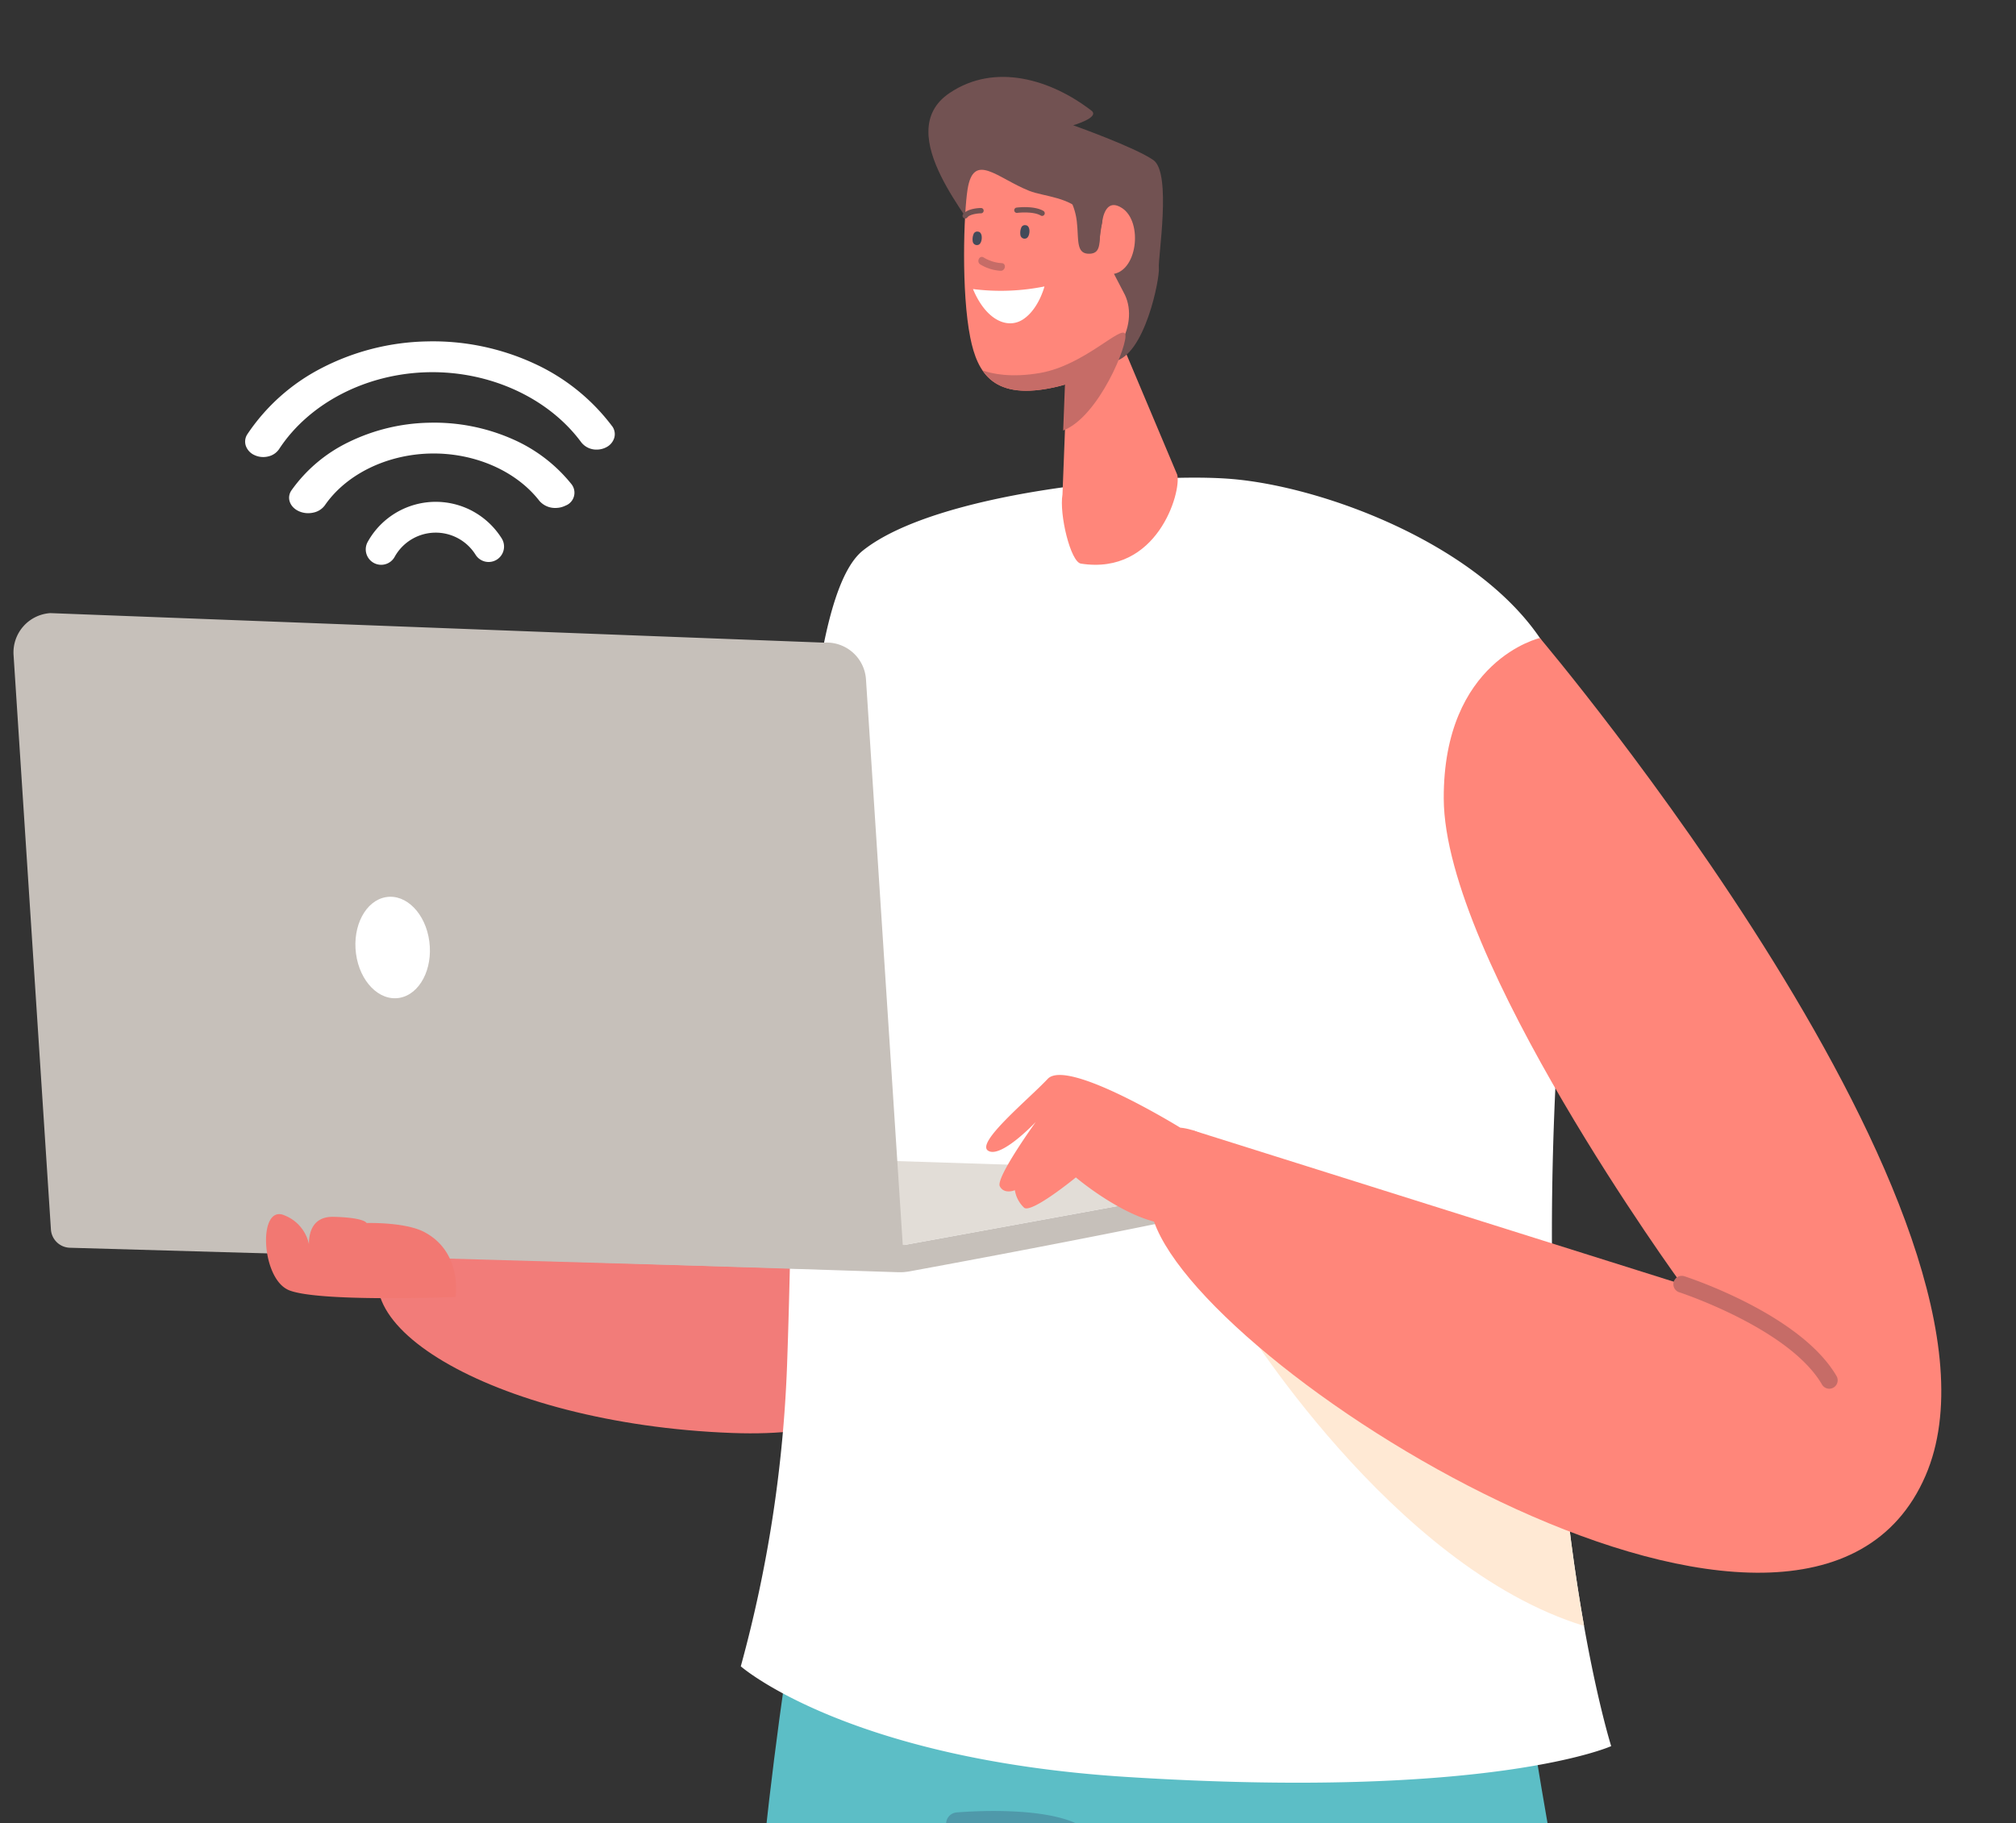 <svg xmlns="http://www.w3.org/2000/svg" xmlns:xlink="http://www.w3.org/1999/xlink" width="387" height="350" viewBox="0 0 387 350">
  <rect x="0" y="0" width="387" height="350" fill="#333333" stroke="none"/>
  <defs>
    <clipPath id="clip-path">
      <rect id="사각형_18747" data-name="사각형 18747" width="387" height="350" transform="translate(0 0)" fill="#fff" stroke="#707070" stroke-width="1"/>
    </clipPath>
    <clipPath id="clip-path-2">
      <rect id="사각형_18746" data-name="사각형 18746" width="444.085" height="771.858" fill="none"/>
    </clipPath>
  </defs>
  <g id="마스크_그룹_37961" data-name="마스크 그룹 37961" transform="translate(0 0)" clip-path="url(#clip-path)">
    <g id="그룹_38934" data-name="그룹 38934" transform="translate(-8.395 14.77)">
      <g id="그룹_38933" data-name="그룹 38933" transform="translate(0 0)" clip-path="url(#clip-path-2)">
        <path id="패스_40924" data-name="패스 40924" d="M342.65,2303.341c0,8.249-76.7,14.937-171.325,14.937S0,2311.59,0,2303.341,76.7,2288.4,171.325,2288.4s171.325,6.688,171.325,14.937" transform="translate(101.435 -1546.42)" fill="#68524e"/>
        <path id="패스_40925" data-name="패스 40925" d="M717.716,1777.053s6.165,13.123,13.725,12.947c11.4-.265,15.26-13.872,15.26-13.872s15.73-100.187,24.156-178.865c-19.759-.569-40.376-1.96-52.965-2.874,1.472,82.04-.175,182.664-.175,182.664" transform="translate(-559.481 -1077.429)" fill="#ff867a"/>
        <path id="패스_40926" data-name="패스 40926" d="M330.051,1780.29l-32.487-185.9c-19.925,1.639-39.12,2.684-57.262,3.288,28.307,89.577,61.079,195.56,61.079,195.56Z" transform="translate(36.119 -1077.43)" fill="#ff867a"/>
        <path id="패스_40927" data-name="패스 40927" d="M514.577,978.98c-9.42-39.981-41.861-216.917-42.656-233.3-.037-.534-.062-1.068-.087-1.59-.5-10.87-.634-21.331-.36-31.232.161-5.976-112.284-50.8-118.483-36.724-6.249,10.983-14.25,42.166-20.561,86.207-.025.2-.062.4-.087.6,0,.05-.012.087-.012.137-1.391,9.7-2.7,20.027-3.876,30.9-2.633,24.128-4.658,103.918-11.324,185.893,10.64,1.5,38.376,5.03,61.209,4.664,7.266-.116,12.835-.408,17.1-.779,6.255-78.7.164-157.483.781-163.35.684.184,12.67,83.851,39.331,163.1,8.112.551,17.784.987,28.56,1.055,18.86.119,37.874-2.97,50.462-5.57" transform="translate(-173.317 -455.065)" fill="#5cbec6"/>
        <path id="패스_40928" data-name="패스 40928" d="M708.311,1061.4a2.209,2.209,0,0,1-2.2-2c-.767-8.016-3.084-21.952-6.033-25.22-2.624-2.907-14.655-3.337-22.359-2.714a2.209,2.209,0,0,1-.358-4.4c3.461-.282,20.979-1.4,26,4.158,4.89,5.418,6.935,25.489,7.151,27.76a2.21,2.21,0,0,1-1.989,2.409c-.072.007-.143.01-.213.01" transform="translate(-485.406 -693.857)" fill="#4f99aa"/>
        <path id="패스_40929" data-name="패스 40929" d="M808.942,2190.245c2.4-7.949.665-40.259.7-40.872.138-2.647,37.684-2.532,37.114,1.922-1.695,13.26-3.89,60.731-8.711,61.053-10.268.687-55.707,6.217-54.552.7,4.181-19.989,23.853-17.519,25.451-22.8" transform="translate(-656.704 -1451.28)" fill="#ffae43"/>
        <path id="패스_40930" data-name="패스 40930" d="M157.374,2178.511c-4.126-7.927-10.645-42.649-10.809-43.26-.709-2.64-37.11-.772-35.579,3.67,4.559,13.222,17.075,60.557,21.978,60.878,10.446.685,57.963,6.2,55.615.694-8.5-19.932-28.464-16.715-31.206-21.982" transform="translate(219.451 -1442.105)" fill="#ffae43"/>
        <path id="패스_40931" data-name="패스 40931" d="M913.758,669.224s8.687,20.962-29.8,19.516c-46.21-1.737-79.862-22.482-64.043-36.971s64.62-23.649,77.815-13.6,16.025,31.051,16.025,31.051" transform="translate(-735.076 -428.39)" fill="#f27c79"/>
        <path id="패스_40932" data-name="패스 40932" d="M545.554,379.268c.289-54.381,8.185-84.913,1.841-103.063-8.133-23.272-43.821-37.217-63.83-38.709-16.458-1.226-56.434,2.7-70.3,13.792-14.436,11.543-12.416,96.942-14.544,156.443a253.267,253.267,0,0,1-8.881,57.768s20.329,17.832,74.086,21.238c70.04,4.437,93-5.918,93-5.918s-11.714-37.052-11.372-101.551" transform="translate(-239.24 -160.345)" fill="#fff"/>
        <path id="패스_40933" data-name="패스 40933" d="M472.344,792.82c-1.685-9.485-3.426-21.764-4.627-36.6L405.907,733.14s29.383,48.308,66.437,59.68" transform="translate(-159.869 -495.429)" fill="#ffe9d4"/>
        <path id="패스_40934" data-name="패스 40934" d="M741.3,663.2h0l74.762-13.642-.1,3.018c-.073,2.252-73.725,15.7-73.725,15.7a11,11,0,0,1-2.236.156l-157.26-5.083a5.262,5.262,0,0,1-5.088-5.43v-.01Z" transform="translate(-559.269 -438.949)" fill="#c6c0ba"/>
        <path id="패스_40935" data-name="패스 40935" d="M816.056,638.533l-74.762,13.642-163.645-5.291,74.762-13.643Z" transform="translate(-559.265 -427.921)" fill="#e2ddd7"/>
        <path id="패스_40936" data-name="패스 40936" d="M979.281,443.925l-160.215-4.591a3.758,3.758,0,0,1-3.642-3.512l-7.171-110.294a7.566,7.566,0,0,1,7.059-8.04l148.536,5.671a7.565,7.565,0,0,1,8.04,7.059Z" transform="translate(-797.255 -214.545)" fill="#c6c0ba"/>
        <path id="패스_40937" data-name="패스 40937" d="M1103.392,494.011c.709,5.341-1.867,10.2-5.754,10.851s-7.613-3.151-8.321-8.492,1.867-10.2,5.754-10.85,7.612,3.151,8.321,8.492" transform="translate(-1012.583 -328.046)" fill="#fff"/>
        <path id="패스_40938" data-name="패스 40938" d="M1077.829,687.881c5.134,2.51,32.262,1.419,32.262,1.419s1.387-8.625-6.071-12.495c-3.694-1.917-11.008-1.7-11.008-1.7s-.338-1.032-6.307-1.188c-4.178-.109-4.778,3.231-4.763,5.247a7.627,7.627,0,0,0-4.629-5.5c-5.146-2.353-4.617,11.7.517,14.207" transform="translate(-1014.242 -455.065)" fill="#f27872"/>
        <path id="패스_40939" data-name="패스 40939" d="M269.343,332.237S364.367,444.5,343.372,493.068c-22.58,52.232-137.576-18.854-148.1-48.788-4.065-11.561,7.359-17.55,7.359-17.55L296.565,456.3s-45.572-62.5-45.676-93.253c-.09-26.554,18.454-30.813,18.454-30.813" transform="translate(34.654 -224.513)" fill="#ff867a"/>
        <path id="패스_40940" data-name="패스 40940" d="M285.792,731.576a1.615,1.615,0,0,1-1.5-.8c-6.266-10.762-27.222-17.656-27.432-17.725a1.615,1.615,0,0,1,.994-3.073c.91.294,22.341,7.342,29.229,19.173a1.618,1.618,0,0,1-1.291,2.425" transform="translate(73.862 -479.724)" fill="#c66c67"/>
        <path id="패스_40941" data-name="패스 40941" d="M658.155,601.1s-21.67-13.383-25.448-9.37-13.909,12.293-11.421,13.807,9.125-5.531,9.125-5.531-7.737,10.72-6.9,12.345,2.893.75,2.893.75a5.842,5.842,0,0,0,1.784,3.375c1.453,1.111,9.923-5.827,9.923-5.827s20.078,17.1,26.147,4.176-6.106-13.726-6.106-13.726" transform="translate(-423.188 -399.364)" fill="#ff867a"/>
        <path id="패스_40942" data-name="패스 40942" d="M654.836,134.627l13.8,32.748c.793,3.313-3.818,19.34-18.5,17.04-1.993-.312-4.189-9.5-3.537-13.28l.9-23.3Z" transform="translate(-434.245 -90.975)" fill="#ff867a"/>
        <path id="패스_40943" data-name="패스 40943" d="M659.232,3.1c-11.482,7.757,5.064,25.035,5.991,28.6s19.66,23.983,25.6,22.91,8.818-16.075,8.606-17.925,2.507-18.244-1.054-20.724-15.391-6.683-15.391-6.683,5.2-1.5,3.5-2.808c-7.633-5.9-18.443-9.323-27.253-3.371" transform="translate(-468.574 0.002)" fill="#725252"/>
        <path id="패스_40944" data-name="패스 40944" d="M698.048,63.394l8.133,15.629c2.693,5.79-1.574,14.911-13.068,17.608-12.224,2.868-15.271-2.671-16.626-9.418-1.759-8.753-1.25-23.893-.528-28.448,1.159-7.323,5.673-2.184,11.893.282,2.6,1.031,8.131,1.247,10.2,4.346" transform="translate(-481.83 -37.156)" fill="#ff867a"/>
        <path id="패스_40945" data-name="패스 40945" d="M725.373,124.565a42.475,42.475,0,0,0,13.721-.5s-1.082,4.31-4.075,6.3-7.156.188-9.646-5.8" transform="translate(-530.201 -83.839)" fill="#fff"/>
        <path id="패스_40946" data-name="패스 40946" d="M672.369,79.561c.248-2.017,1.086-4.958,3.9-3.117,4.09,2.678,2.949,12.491-2.138,12.7-3.777.151-1.89-8.517-1.759-9.579" transform="translate(-452.478 -51.265)" fill="#ff867a"/>
        <path id="패스_40947" data-name="패스 40947" d="M753.283,107.765a7.536,7.536,0,0,1-3.484-1.093c-.82-.494-1.432.862-.62,1.352a8.492,8.492,0,0,0,3.852,1.207c.947.061,1.207-1.4.252-1.466" transform="translate(-552.585 -72.013)" fill="#c66c67"/>
        <path id="패스_40948" data-name="패스 40948" d="M735.28,87.79a.739.739,0,0,0-.849.5,2.671,2.671,0,0,0-.138,1.44.808.808,0,0,0,1.185.538c.669-.354.839-2.415-.2-2.481" transform="translate(-530.004 -59.32)" fill="#434a59"/>
        <path id="패스_40949" data-name="패스 40949" d="M763.512,91.6a.739.739,0,0,0-.849.5,2.678,2.678,0,0,0-.138,1.44.808.808,0,0,0,1.185.538c.669-.354.838-2.415-.2-2.481" transform="translate(-567.39 -61.896)" fill="#434a59"/>
        <path id="패스_40950" data-name="패스 40950" d="M691.107,69.525a12.319,12.319,0,0,1,1.472,4.991c.327,3.191-.175,5.825,2.449,5.714,2.574-.109,1.546-3.007,2.294-5.646s-1.749-5.769-4.3-6.047-1.918.988-1.918.988" transform="translate(-477.431 -46.288)" fill="#725252"/>
        <path id="패스_40951" data-name="패스 40951" d="M704.809,151.681c-.7-1.812-7.865,6.008-16.339,7.472-5.595.967-9.236.158-11.071-.5,2.239,3.3,6.307,5.019,14.3,3.144.532-.125,1.044-.268,1.545-.42l-.34,8.823c6.847-2.625,12.572-16.78,11.907-18.515" transform="translate(-480.414 -102.317)" fill="#c66c67"/>
        <path id="패스_40952" data-name="패스 40952" d="M730.553,78.782a.509.509,0,0,1-.261-.072c-1.238-.738-3.685-.616-4.525-.507a.511.511,0,0,1-.132-1.013c.138-.018,3.388-.425,5.179.642a.511.511,0,0,1-.262.949" transform="translate(-522.113 -52.1)" fill="#725252"/>
        <path id="패스_40953" data-name="패스 40953" d="M761.888,79.621a.511.511,0,0,1-.411-.814c.836-1.136,3.168-1.2,3.43-1.2h.007a.511.511,0,0,1,.007,1.022c-.8.011-2.215.234-2.621.785a.509.509,0,0,1-.412.208" transform="translate(-568.206 -52.443)" fill="#725252"/>
        <g id="그룹_38964" data-name="그룹 38964" transform="translate(55.447 50.768)">
          <path id="패스_41074" data-name="패스 41074" d="M632.732,112.746A14.933,14.933,0,0,0,612.5,118.6a2.96,2.96,0,0,0,2.657,4.4,2.973,2.973,0,0,0,.738-.114,2.939,2.939,0,0,0,1.774-1.406,9.014,9.014,0,0,1,15.538-.407,2.957,2.957,0,0,0,4.078.934,2.958,2.958,0,0,0,.934-4.078,15.052,15.052,0,0,0-5.488-5.18" transform="translate(-588.965 -80.101)" fill="#fff"/>
          <path id="패스_41075" data-name="패스 41075" d="M629.408,71.915A37.3,37.3,0,0,0,613.6,68.824a36.775,36.775,0,0,0-15.588,3.755,28.8,28.8,0,0,0-10.9,9.215c-.983,1.425-.346,3.23,1.421,4.023a4.354,4.354,0,0,0,1.873.374,4.494,4.494,0,0,0,.914-.114,3.611,3.611,0,0,0,2.2-1.406c4.1-5.949,11.871-9.755,20.269-9.932s16.4,3.295,20.886,9.062a3.975,3.975,0,0,0,3.2,1.385h0a4.319,4.319,0,0,0,1.85-.452,2.649,2.649,0,0,0,1.158-4.078,29.752,29.752,0,0,0-11.48-8.742" transform="translate(-578.204 -53.203)" fill="#fff"/>
          <path id="패스_41076" data-name="패스 41076" d="M633.682,41.813a39.025,39.025,0,0,0-14.943-12,46.381,46.381,0,0,0-20.574-4.241,45.882,45.882,0,0,0-20.285,5.151A38.077,38.077,0,0,0,563.7,43.372a2.555,2.555,0,0,0-.306,2.249,3.076,3.076,0,0,0,1.653,1.775,3.95,3.95,0,0,0,1.776.374,4.047,4.047,0,0,0,.867-.114,3.411,3.411,0,0,0,2.086-1.406c5.784-8.842,16.733-14.5,28.575-14.762s23.125,4.9,29.444,13.469a3.689,3.689,0,0,0,3.039,1.385,3.94,3.94,0,0,0,1.755-.452,3,3,0,0,0,1.542-1.846,2.575,2.575,0,0,0-.444-2.233" transform="translate(-563.255 -25.561)" fill="#fff"/>
        </g>
      </g>
    </g>
  </g>
</svg>
